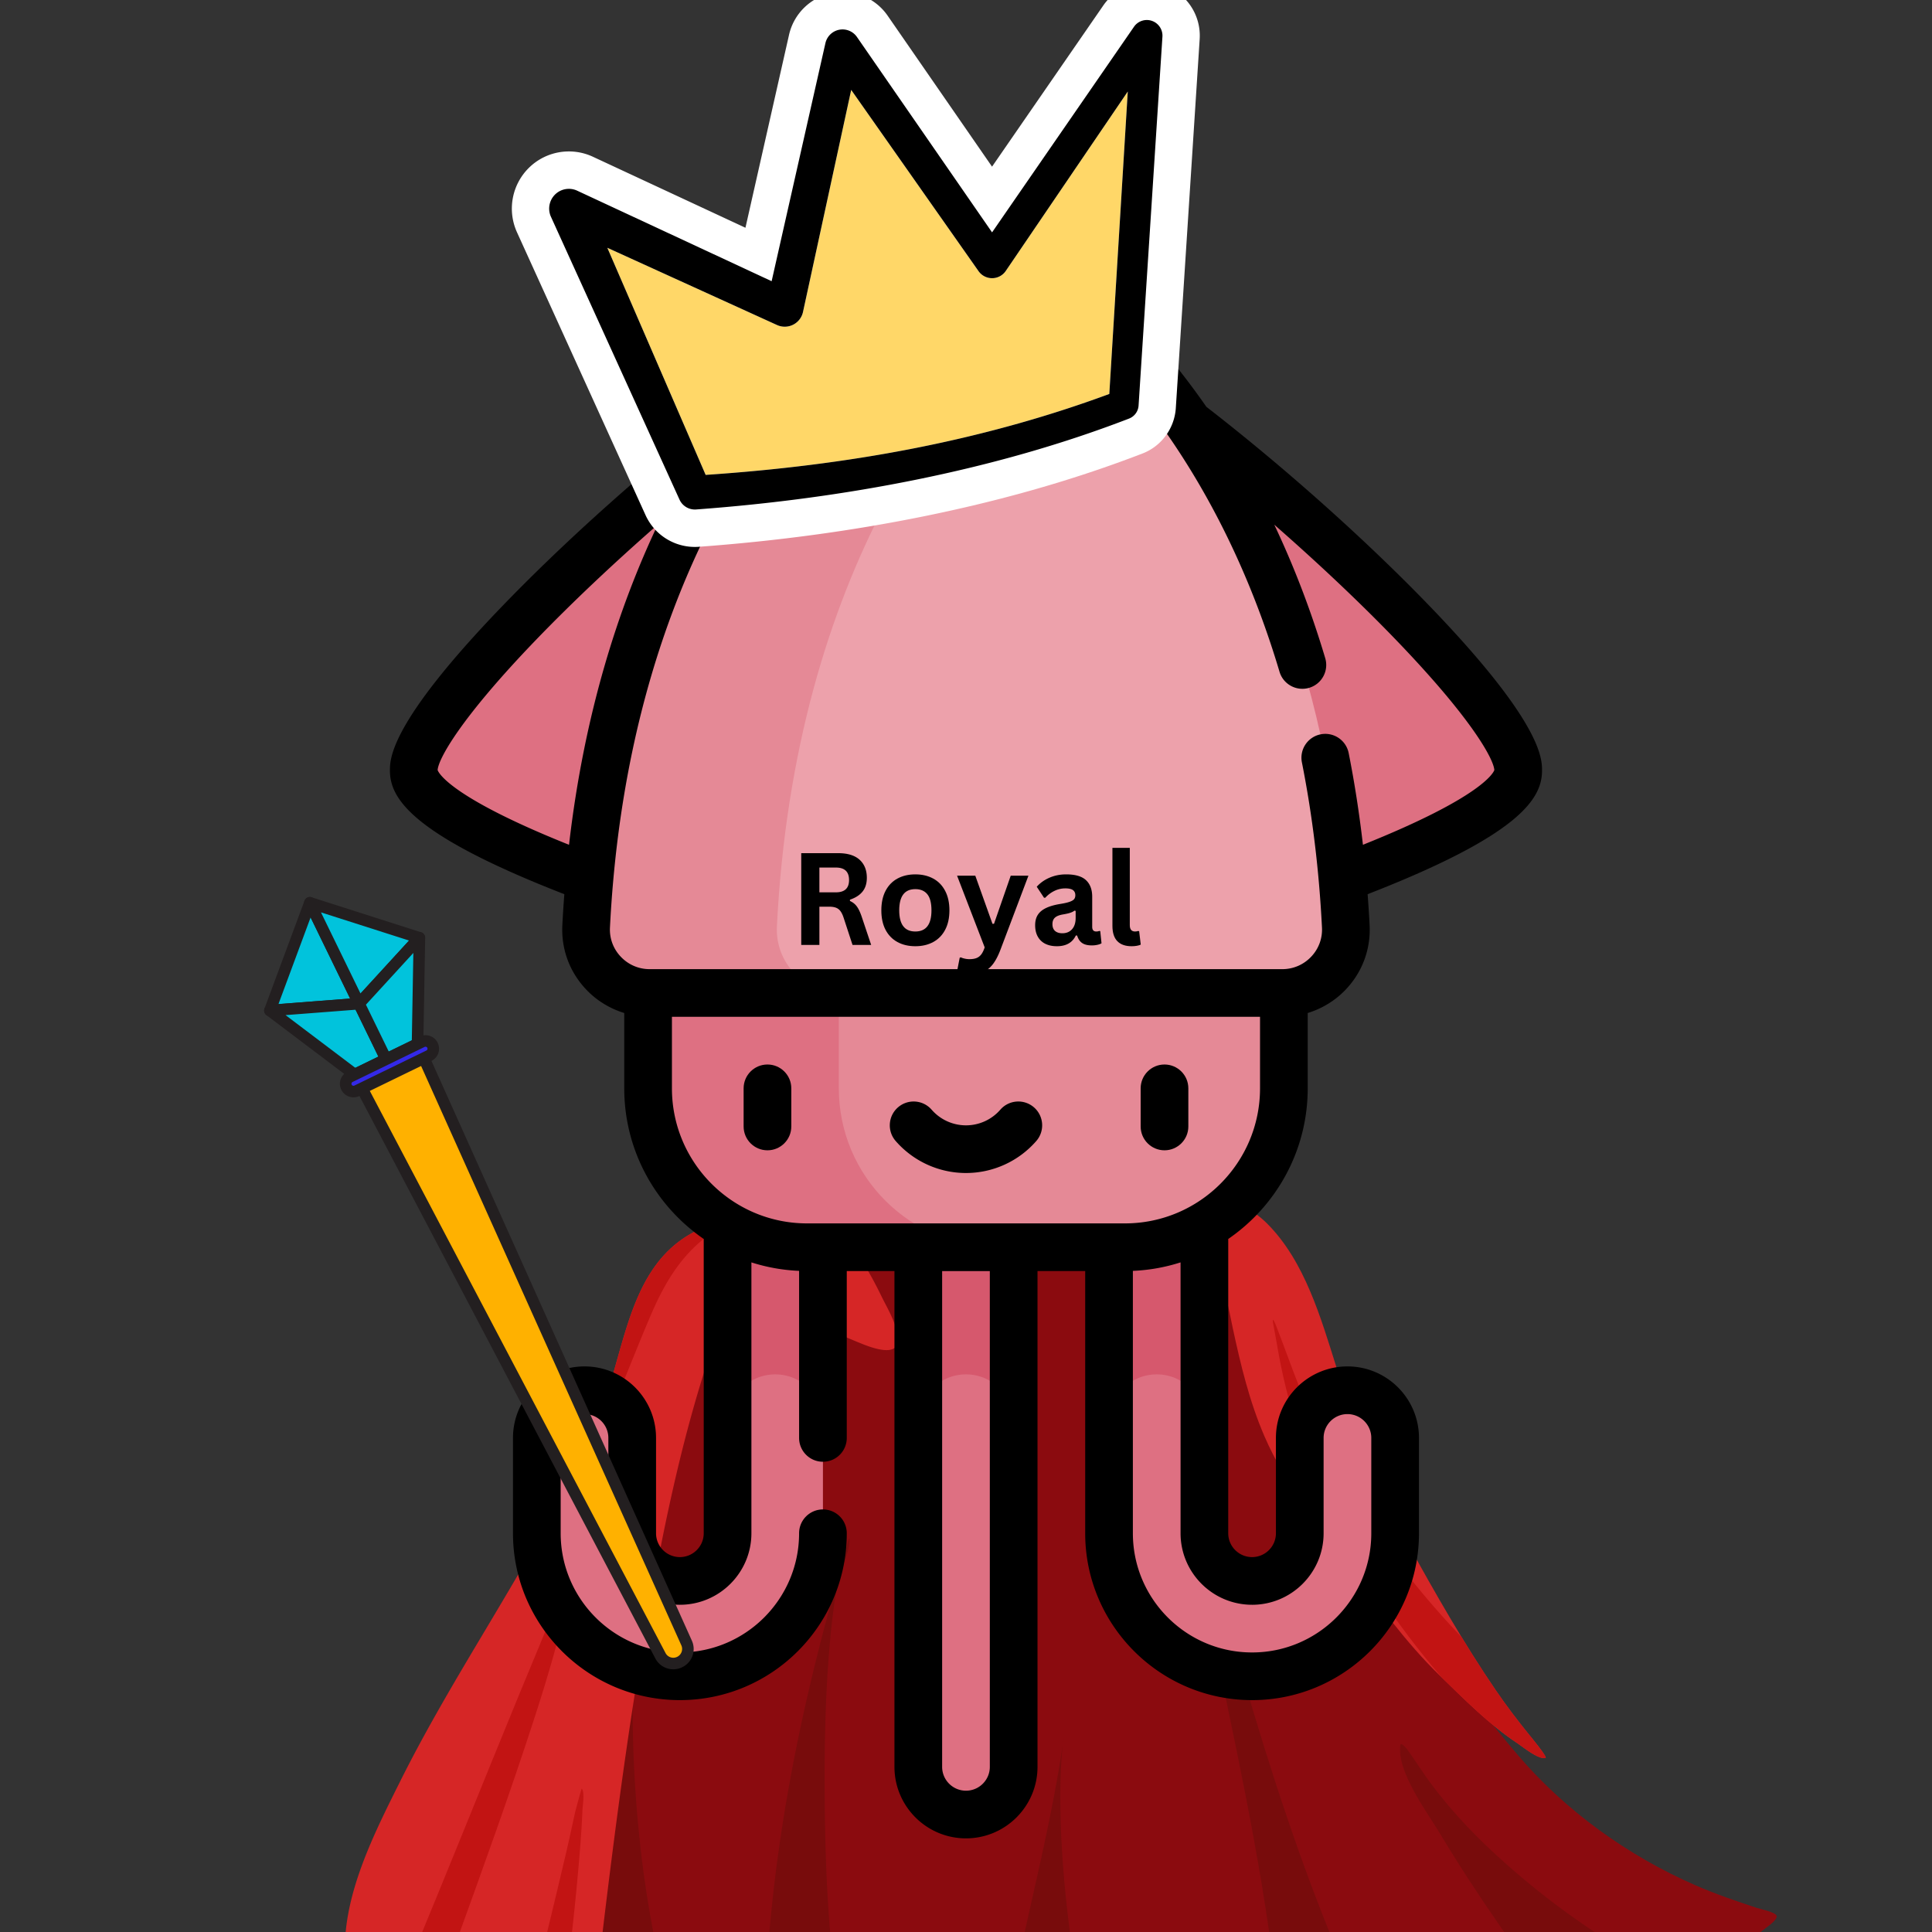 <?xml version="1.0" encoding="UTF-8"?>
<svg data-bbox="110.74 -7.297 641.568 1000.704" height="1080" viewBox="0 0 810 810" width="1080" xmlns="http://www.w3.org/2000/svg" data-type="ugc">
    <rect x="0" y="0" width="810" height="810" fill="#333333" stroke="none"/>
    <g>
        <defs>
            <clipPath id="67e29d78-5166-4fe6-b5c0-fd5f159b6017">
                <path d="M226 596h122v214H226Zm0 0"/>
            </clipPath>
            <clipPath id="5b0b04d2-b687-40e8-ac6c-8abf6e4f985f">
                <path d="M482.188 488.508c1.308-.695-2.551-1.504-3.852-2.207-3.465-1.86-6.945-3.254-9.3.742-8.243 13.988-27.056 17.965-42.016 22.7-21.16 6.698-43.657 5.788-65.348 2.78-6.914-.96-13.688-2.406-20.453-4.136-.965-.25-5.36-2.293-6.305-1.43-.73.656.774 5.207.856 6.102.37 3.937-1.141 7.449-4.27 9.879-9.645 7.492-28.074 5.976-35.059 16.457-3.726 5.593-4.32 14.015-5.68 20.41-2.656 12.5-5.85 24.847-9.433 37.117-16.441 56.3-28.496 113.18-40.223 170.633-4.964 24.328-10.613 48.953-13.378 73.656-.856 7.582-3.543 21.523 4.074 26.762 10.476 7.199 24.676 10.308 36.183 15.539 28.657 13.043 57.235 24.515 89.266 24.242 9.258-.078 19.715.285 28.578-2.902 6.235-2.239 8.32-10.938 12.027-15.887 6.489-8.656 20.176-19.278 31.856-19.278 1.098 0 2.469 7.293 2.8 8.22 2.481 6.886 5.223 16.296 10.907 21.323 4.281 3.79 11.035 2.668 16.16 1.887 11.918-1.824 23.899-5.187 35.059-9.726 21.18-8.621 38.699-22.989 54.726-39.02 5.328-5.34 10.508-10.828 15.703-16.289 1.387-1.453 3.766-4.875 5.973-5.187 2.66-.383 5.234 10.44 5.852 12.109 2.957 8.012 5.886 16.035 9.05 23.976 1.743 4.375 3.426 9.075 8.73 9.61 13.454 1.355 28.794-5.219 41.048-9.711 27.699-10.152 53.558-23.274 78.324-39.285 8.676-5.606 17.125-11.582 24.992-18.29 1.074-.917 6.121-4.093 5.848-5.988-.227-1.62-7.2-3.043-8.324-3.418-8.723-2.886-17.371-5.832-25.797-9.515-28.223-12.332-54.422-31.14-74.438-54.621-22.246-26.098-43.5-55.805-58.367-86.778-20.984-43.722-35.043-91.691-61.21-132.836"/>
            </clipPath>
            <clipPath id="4cbf22f6-290b-4c6a-ae92-94459f8c5cf7">
                <path d="M320 644h78v166h-78Zm0 0"/>
            </clipPath>
            <clipPath id="8cd8191c-57d6-461a-9a64-c13a1af5ed1e">
                <path d="M482.188 488.508c1.308-.695-2.551-1.504-3.852-2.207-3.465-1.86-6.945-3.254-9.3.742-8.243 13.988-27.056 17.965-42.016 22.7-21.16 6.698-43.657 5.788-65.348 2.78-6.914-.96-13.688-2.406-20.453-4.136-.965-.25-5.36-2.293-6.305-1.43-.73.656.774 5.207.856 6.102.37 3.937-1.141 7.449-4.27 9.879-9.645 7.492-28.074 5.976-35.059 16.457-3.726 5.593-4.32 14.015-5.68 20.41-2.656 12.5-5.85 24.847-9.433 37.117-16.441 56.3-28.496 113.18-40.223 170.633-4.964 24.328-10.613 48.953-13.378 73.656-.856 7.582-3.543 21.523 4.074 26.762 10.476 7.199 24.676 10.308 36.183 15.539 28.657 13.043 57.235 24.515 89.266 24.242 9.258-.078 19.715.285 28.578-2.902 6.235-2.239 8.32-10.938 12.027-15.887 6.489-8.656 20.176-19.278 31.856-19.278 1.098 0 2.469 7.293 2.8 8.22 2.481 6.886 5.223 16.296 10.907 21.323 4.281 3.79 11.035 2.668 16.16 1.887 11.918-1.824 23.899-5.187 35.059-9.726 21.18-8.621 38.699-22.989 54.726-39.02 5.328-5.34 10.508-10.828 15.703-16.289 1.387-1.453 3.766-4.875 5.973-5.187 2.66-.383 5.234 10.44 5.852 12.109 2.957 8.012 5.886 16.035 9.05 23.976 1.743 4.375 3.426 9.075 8.73 9.61 13.454 1.355 28.794-5.219 41.048-9.711 27.699-10.152 53.558-23.274 78.324-39.285 8.676-5.606 17.125-11.582 24.992-18.29 1.074-.917 6.121-4.093 5.848-5.988-.227-1.62-7.2-3.043-8.324-3.418-8.723-2.886-17.371-5.832-25.797-9.515-28.223-12.332-54.422-31.14-74.438-54.621-22.246-26.098-43.5-55.805-58.367-86.778-20.984-43.722-35.043-91.691-61.21-132.836"/>
            </clipPath>
            <clipPath id="6e6b2b26-b50e-4e91-9370-d69534a73f59">
                <path d="M414 728h81v82h-81Zm0 0"/>
            </clipPath>
            <clipPath id="1af82959-a406-40ce-bd1e-55f0227fea97">
                <path d="M482.188 488.508c1.308-.695-2.551-1.504-3.852-2.207-3.465-1.86-6.945-3.254-9.3.742-8.243 13.988-27.056 17.965-42.016 22.7-21.16 6.698-43.657 5.788-65.348 2.78-6.914-.96-13.688-2.406-20.453-4.136-.965-.25-5.36-2.293-6.305-1.43-.73.656.774 5.207.856 6.102.37 3.937-1.141 7.449-4.27 9.879-9.645 7.492-28.074 5.976-35.059 16.457-3.726 5.593-4.32 14.015-5.68 20.41-2.656 12.5-5.85 24.847-9.433 37.117-16.441 56.3-28.496 113.18-40.223 170.633-4.964 24.328-10.613 48.953-13.378 73.656-.856 7.582-3.543 21.523 4.074 26.762 10.476 7.199 24.676 10.308 36.183 15.539 28.657 13.043 57.235 24.515 89.266 24.242 9.258-.078 19.715.285 28.578-2.902 6.235-2.239 8.32-10.938 12.027-15.887 6.489-8.656 20.176-19.278 31.856-19.278 1.098 0 2.469 7.293 2.8 8.22 2.481 6.886 5.223 16.296 10.907 21.323 4.281 3.79 11.035 2.668 16.16 1.887 11.918-1.824 23.899-5.187 35.059-9.726 21.18-8.621 38.699-22.989 54.726-39.02 5.328-5.34 10.508-10.828 15.703-16.289 1.387-1.453 3.766-4.875 5.973-5.187 2.66-.383 5.234 10.44 5.852 12.109 2.957 8.012 5.886 16.035 9.05 23.976 1.743 4.375 3.426 9.075 8.73 9.61 13.454 1.355 28.794-5.219 41.048-9.711 27.699-10.152 53.558-23.274 78.324-39.285 8.676-5.606 17.125-11.582 24.992-18.29 1.074-.917 6.121-4.093 5.848-5.988-.227-1.62-7.2-3.043-8.324-3.418-8.723-2.886-17.371-5.832-25.797-9.515-28.223-12.332-54.422-31.14-74.438-54.621-22.246-26.098-43.5-55.805-58.367-86.778-20.984-43.722-35.043-91.691-61.21-132.836"/>
            </clipPath>
            <clipPath id="1732ece5-65bb-4124-aad8-5b4eb658dee6">
                <path d="M491 597h135v213H491Zm0 0"/>
            </clipPath>
            <clipPath id="578ea687-b027-4397-a7d4-1eeccdf4bee1">
                <path d="M482.188 488.508c1.308-.695-2.551-1.504-3.852-2.207-3.465-1.86-6.945-3.254-9.3.742-8.243 13.988-27.056 17.965-42.016 22.7-21.16 6.698-43.657 5.788-65.348 2.78-6.914-.96-13.688-2.406-20.453-4.136-.965-.25-5.36-2.293-6.305-1.43-.73.656.774 5.207.856 6.102.37 3.937-1.141 7.449-4.27 9.879-9.645 7.492-28.074 5.976-35.059 16.457-3.726 5.593-4.32 14.015-5.68 20.41-2.656 12.5-5.85 24.847-9.433 37.117-16.441 56.3-28.496 113.18-40.223 170.633-4.964 24.328-10.613 48.953-13.378 73.656-.856 7.582-3.543 21.523 4.074 26.762 10.476 7.199 24.676 10.308 36.183 15.539 28.657 13.043 57.235 24.515 89.266 24.242 9.258-.078 19.715.285 28.578-2.902 6.235-2.239 8.32-10.938 12.027-15.887 6.489-8.656 20.176-19.278 31.856-19.278 1.098 0 2.469 7.293 2.8 8.22 2.481 6.886 5.223 16.296 10.907 21.323 4.281 3.79 11.035 2.668 16.16 1.887 11.918-1.824 23.899-5.187 35.059-9.726 21.18-8.621 38.699-22.989 54.726-39.02 5.328-5.34 10.508-10.828 15.703-16.289 1.387-1.453 3.766-4.875 5.973-5.187 2.66-.383 5.234 10.44 5.852 12.109 2.957 8.012 5.886 16.035 9.05 23.976 1.743 4.375 3.426 9.075 8.73 9.61 13.454 1.355 28.794-5.219 41.048-9.711 27.699-10.152 53.558-23.274 78.324-39.285 8.676-5.606 17.125-11.582 24.992-18.29 1.074-.917 6.121-4.093 5.848-5.988-.227-1.62-7.2-3.043-8.324-3.418-8.723-2.886-17.371-5.832-25.797-9.515-28.223-12.332-54.422-31.14-74.438-54.621-22.246-26.098-43.5-55.805-58.367-86.778-20.984-43.722-35.043-91.691-61.21-132.836"/>
            </clipPath>
            <clipPath id="bd5a6fd3-9899-46d1-aebb-95eea4575a5b">
                <path d="M586 731h159v79H586Zm0 0"/>
            </clipPath>
            <clipPath id="df799bae-ee97-46f6-897e-681e371fa1be">
                <path d="M482.188 488.508c1.308-.695-2.551-1.504-3.852-2.207-3.465-1.86-6.945-3.254-9.3.742-8.243 13.988-27.056 17.965-42.016 22.7-21.16 6.698-43.657 5.788-65.348 2.78-6.914-.96-13.688-2.406-20.453-4.136-.965-.25-5.36-2.293-6.305-1.43-.73.656.774 5.207.856 6.102.37 3.937-1.141 7.449-4.27 9.879-9.645 7.492-28.074 5.976-35.059 16.457-3.726 5.593-4.32 14.015-5.68 20.41-2.656 12.5-5.85 24.847-9.433 37.117-16.441 56.3-28.496 113.18-40.223 170.633-4.964 24.328-10.613 48.953-13.378 73.656-.856 7.582-3.543 21.523 4.074 26.762 10.476 7.199 24.676 10.308 36.183 15.539 28.657 13.043 57.235 24.515 89.266 24.242 9.258-.078 19.715.285 28.578-2.902 6.235-2.239 8.32-10.938 12.027-15.887 6.489-8.656 20.176-19.278 31.856-19.278 1.098 0 2.469 7.293 2.8 8.22 2.481 6.886 5.223 16.296 10.907 21.323 4.281 3.79 11.035 2.668 16.16 1.887 11.918-1.824 23.899-5.187 35.059-9.726 21.18-8.621 38.699-22.989 54.726-39.02 5.328-5.34 10.508-10.828 15.703-16.289 1.387-1.453 3.766-4.875 5.973-5.187 2.66-.383 5.234 10.44 5.852 12.109 2.957 8.012 5.886 16.035 9.05 23.976 1.743 4.375 3.426 9.075 8.73 9.61 13.454 1.355 28.794-5.219 41.048-9.711 27.699-10.152 53.558-23.274 78.324-39.285 8.676-5.606 17.125-11.582 24.992-18.29 1.074-.917 6.121-4.093 5.848-5.988-.227-1.62-7.2-3.043-8.324-3.418-8.723-2.886-17.371-5.832-25.797-9.515-28.223-12.332-54.422-31.14-74.438-54.621-22.246-26.098-43.5-55.805-58.367-86.778-20.984-43.722-35.043-91.691-61.21-132.836"/>
            </clipPath>
            <clipPath id="0d5328b2-2d5b-423c-9c4b-8529b070e6dc">
                <path d="M472 481h42v60h-42Zm0 0"/>
            </clipPath>
            <clipPath id="30876df9-5b35-40ea-ac8b-aaecd06b7d11">
                <path d="M486.941 511.582c-.105.723-.043-1.5.2-2.191.496-1.414 1.148-2.79 1.726-4.172 1.633-3.883 3.801-8.309 4.344-12.508 1.348-10.375-7.93-13.379-16.582-10.492-3.55 1.183-4.106 14.765-4.77 17.379-3.433 13.511-7.863 26.972-10.437 40.68-.7 3.71-2.8 10.718 0 14.05 3.113 3.711 10.27-1.871 12.883-3.7 6.261-4.39 24.293-27.312 33.023-19.226 6.176 5.727 7.856 17.672 9.512 25.395 3.32 15.445 6.996 30.82 13.289 45.363 8.766 20.27 22.273 36.766 35.492 54.168 12.012 15.809 23.64 32.227 37.961 46.098 10.242 9.922 20.762 20.633 32.711 28.527 2.402 1.59 8.453 6.66 11.652 6.125 1.137-.191-6.34-9.152-6.812-9.73-4.863-6.008-9.555-12.157-13.922-18.54-13.484-19.699-25.473-40.913-37.086-61.761-13.055-23.45-21.668-48.098-29.75-73.606-6.594-20.824-13.277-44.597-29.152-60.484-12.555-12.555-34.172-15.691-49.496-24.45"/>
            </clipPath>
            <clipPath id="91ce6e2a-8194-4b1c-a862-5dff09ae220f">
                <path d="M495 487h35v34h-35Zm0 0"/>
            </clipPath>
            <clipPath id="9ea9028e-ee27-4cd0-abac-182343537b12">
                <path d="M486.941 511.582c-.105.723-.043-1.5.2-2.191.496-1.414 1.148-2.79 1.726-4.172 1.633-3.883 3.801-8.309 4.344-12.508 1.348-10.375-7.93-13.379-16.582-10.492-3.55 1.183-4.106 14.765-4.77 17.379-3.433 13.511-7.863 26.972-10.437 40.68-.7 3.71-2.8 10.718 0 14.05 3.113 3.711 10.27-1.871 12.883-3.7 6.261-4.39 24.293-27.312 33.023-19.226 6.176 5.727 7.856 17.672 9.512 25.395 3.32 15.445 6.996 30.82 13.289 45.363 8.766 20.27 22.273 36.766 35.492 54.168 12.012 15.809 23.64 32.227 37.961 46.098 10.242 9.922 20.762 20.633 32.711 28.527 2.402 1.59 8.453 6.66 11.652 6.125 1.137-.191-6.34-9.152-6.812-9.73-4.863-6.008-9.555-12.157-13.922-18.54-13.484-19.699-25.473-40.913-37.086-61.761-13.055-23.45-21.668-48.098-29.75-73.606-6.594-20.824-13.277-44.597-29.152-60.484-12.555-12.555-34.172-15.691-49.496-24.45"/>
            </clipPath>
            <clipPath id="dd9c00e7-0ccc-4ced-b10a-e55d74b216ac">
                <path d="M533 553h116v185H533Zm0 0"/>
            </clipPath>
            <clipPath id="4300e5e4-ce1e-411d-94f1-d3d2ab6a1a80">
                <path d="M486.941 511.582c-.105.723-.043-1.5.2-2.191.496-1.414 1.148-2.79 1.726-4.172 1.633-3.883 3.801-8.309 4.344-12.508 1.348-10.375-7.93-13.379-16.582-10.492-3.55 1.183-4.106 14.765-4.77 17.379-3.433 13.511-7.863 26.972-10.437 40.68-.7 3.71-2.8 10.718 0 14.05 3.113 3.711 10.27-1.871 12.883-3.7 6.261-4.39 24.293-27.312 33.023-19.226 6.176 5.727 7.856 17.672 9.512 25.395 3.32 15.445 6.996 30.82 13.289 45.363 8.766 20.27 22.273 36.766 35.492 54.168 12.012 15.809 23.64 32.227 37.961 46.098 10.242 9.922 20.762 20.633 32.711 28.527 2.402 1.59 8.453 6.66 11.652 6.125 1.137-.191-6.34-9.152-6.812-9.73-4.863-6.008-9.555-12.157-13.922-18.54-13.484-19.699-25.473-40.913-37.086-61.761-13.055-23.45-21.668-48.098-29.75-73.606-6.594-20.824-13.277-44.597-29.152-60.484-12.555-12.555-34.172-15.691-49.496-24.45"/>
            </clipPath>
            <clipPath id="7d789d03-5363-473e-82e2-725bd5a9106a">
                <path d="M149 655h92v155h-92Zm0 0"/>
            </clipPath>
            <clipPath id="ee8c2660-98e2-49c9-9d38-d3c65a99f0f6">
                <path d="M319.43 518.84c-.36.914-.633-1.871-.774-2.848-.312-2.176-.691-4.34-1.02-6.515-1.132-7.418-.163-16.344 9.657-13.145 18.887 6.156 34.008 30.074 42.184 46.969 2.582 5.344 7.25 12.773 6.91 18.957-.403 7.387-13.082 1.922-16.278.625-13.914-5.653-27.132-12.227-41.496-16.79-1.605-.507-11.953-5.058-13.699-3.308-1.328 1.328-1.754 6.719-2.289 8.473a2103 2103 0 0 1-7.184 23.254c-9.53 30.172-16.148 60.933-21.882 92.023-14.61 79.215-22.551 158.89-32 238.84-2.196 18.578-4.575 37.133-6.868 55.7-.183 1.476-1.117 17.734-3.793 17.5-1.585-.145-3.32-5.528-3.914-6.65-3.609-6.812-7.976-13.655-12.988-19.515-12.379-14.46-32.07-22.234-40.91-39.746-7.453-14.754-3.73-31.879-9.14-47.2-5.579-15.792-18.544-28.366-19.278-45.76-1.066-25.071 12.195-50.974 23.043-72.743 23.117-46.387 53.605-88.973 75.762-135.688 5.086-10.714 9.601-21.625 12.933-33.02 7.957-27.245 13.11-56.151 43.739-65.464 9.156-2.785 18.878-3.293 28.382-3.293"/>
            </clipPath>
            <clipPath id="31740bd3-2ec2-477e-bd89-5b966b9cbd19">
                <path d="M180 749h65v61h-65Zm0 0"/>
            </clipPath>
            <clipPath id="d2b6052f-7ec6-49a8-a066-0c550671c5a7">
                <path d="M319.43 518.84c-.36.914-.633-1.871-.774-2.848-.312-2.176-.691-4.34-1.02-6.515-1.132-7.418-.163-16.344 9.657-13.145 18.887 6.156 34.008 30.074 42.184 46.969 2.582 5.344 7.25 12.773 6.91 18.957-.403 7.387-13.082 1.922-16.278.625-13.914-5.653-27.132-12.227-41.496-16.79-1.605-.507-11.953-5.058-13.699-3.308-1.328 1.328-1.754 6.719-2.289 8.473a2103 2103 0 0 1-7.184 23.254c-9.53 30.172-16.148 60.933-21.882 92.023-14.61 79.215-22.551 158.89-32 238.84-2.196 18.578-4.575 37.133-6.868 55.7-.183 1.476-1.117 17.734-3.793 17.5-1.585-.145-3.32-5.528-3.914-6.65-3.609-6.812-7.976-13.655-12.988-19.515-12.379-14.46-32.07-22.234-40.91-39.746-7.453-14.754-3.73-31.879-9.14-47.2-5.579-15.792-18.544-28.366-19.278-45.76-1.066-25.071 12.195-50.974 23.043-72.743 23.117-46.387 53.605-88.973 75.762-135.688 5.086-10.714 9.601-21.625 12.933-33.02 7.957-27.245 13.11-56.151 43.739-65.464 9.156-2.785 18.878-3.293 28.382-3.293"/>
            </clipPath>
            <clipPath id="97d021d5-9c48-40f3-a4ff-53e1dd1d76a0">
                <path d="M180 495h137v183H180Zm0 0"/>
            </clipPath>
            <clipPath id="634483d3-9e5f-48ac-891e-3755c6bcec05">
                <path d="M319.43 518.84c-.36.914-.633-1.871-.774-2.848-.312-2.176-.691-4.34-1.02-6.515-1.132-7.418-.163-16.344 9.657-13.145 18.887 6.156 34.008 30.074 42.184 46.969 2.582 5.344 7.25 12.773 6.91 18.957-.403 7.387-13.082 1.922-16.278.625-13.914-5.653-27.132-12.227-41.496-16.79-1.605-.507-11.953-5.058-13.699-3.308-1.328 1.328-1.754 6.719-2.289 8.473a2103 2103 0 0 1-7.184 23.254c-9.53 30.172-16.148 60.933-21.882 92.023-14.61 79.215-22.551 158.89-32 238.84-2.196 18.578-4.575 37.133-6.868 55.7-.183 1.476-1.117 17.734-3.793 17.5-1.585-.145-3.32-5.528-3.914-6.65-3.609-6.812-7.976-13.655-12.988-19.515-12.379-14.46-32.07-22.234-40.91-39.746-7.453-14.754-3.73-31.879-9.14-47.2-5.579-15.792-18.544-28.366-19.278-45.76-1.066-25.071 12.195-50.974 23.043-72.743 23.117-46.387 53.605-88.973 75.762-135.688 5.086-10.714 9.601-21.625 12.933-33.02 7.957-27.245 13.11-56.151 43.739-65.464 9.156-2.785 18.878-3.293 28.382-3.293"/>
            </clipPath>
            <clipPath id="c22bd546-8434-4702-9f6b-ed2d7d48f4fc">
                <path d="M300 495h52v42h-52Zm0 0"/>
            </clipPath>
            <clipPath id="9d475bdf-7106-4f7c-89f8-4e715b0b68d6">
                <path d="M319.43 518.84c-.36.914-.633-1.871-.774-2.848-.312-2.176-.691-4.34-1.02-6.515-1.132-7.418-.163-16.344 9.657-13.145 18.887 6.156 34.008 30.074 42.184 46.969 2.582 5.344 7.25 12.773 6.91 18.957-.403 7.387-13.082 1.922-16.278.625-13.914-5.653-27.132-12.227-41.496-16.79-1.605-.507-11.953-5.058-13.699-3.308-1.328 1.328-1.754 6.719-2.289 8.473a2103 2103 0 0 1-7.184 23.254c-9.53 30.172-16.148 60.933-21.882 92.023-14.61 79.215-22.551 158.89-32 238.84-2.196 18.578-4.575 37.133-6.868 55.7-.183 1.476-1.117 17.734-3.793 17.5-1.585-.145-3.32-5.528-3.914-6.65-3.609-6.812-7.976-13.655-12.988-19.515-12.379-14.46-32.07-22.234-40.91-39.746-7.453-14.754-3.73-31.879-9.14-47.2-5.579-15.792-18.544-28.366-19.278-45.76-1.066-25.071 12.195-50.974 23.043-72.743 23.117-46.387 53.605-88.973 75.762-135.688 5.086-10.714 9.601-21.625 12.933-33.02 7.957-27.245 13.11-56.151 43.739-65.464 9.156-2.785 18.878-3.293 28.382-3.293"/>
            </clipPath>
            <clipPath id="37198eb4-2d40-47b3-85aa-ac33188be1e0">
                <path d="M323 523h28v50h-28Zm0 0"/>
            </clipPath>
            <clipPath id="2e7998de-48b4-4b1f-a779-9cc404ecfe4d">
                <path d="M319.43 518.84c-.36.914-.633-1.871-.774-2.848-.312-2.176-.691-4.34-1.02-6.515-1.132-7.418-.163-16.344 9.657-13.145 18.887 6.156 34.008 30.074 42.184 46.969 2.582 5.344 7.25 12.773 6.91 18.957-.403 7.387-13.082 1.922-16.278.625-13.914-5.653-27.132-12.227-41.496-16.79-1.605-.507-11.953-5.058-13.699-3.308-1.328 1.328-1.754 6.719-2.289 8.473a2103 2103 0 0 1-7.184 23.254c-9.53 30.172-16.148 60.933-21.882 92.023-14.61 79.215-22.551 158.89-32 238.84-2.196 18.578-4.575 37.133-6.868 55.7-.183 1.476-1.117 17.734-3.793 17.5-1.585-.145-3.32-5.528-3.914-6.65-3.609-6.812-7.976-13.655-12.988-19.515-12.379-14.46-32.07-22.234-40.91-39.746-7.453-14.754-3.73-31.879-9.14-47.2-5.579-15.792-18.544-28.366-19.278-45.76-1.066-25.071 12.195-50.974 23.043-72.743 23.117-46.387 53.605-88.973 75.762-135.688 5.086-10.714 9.601-21.625 12.933-33.02 7.957-27.245 13.11-56.151 43.739-65.464 9.156-2.785 18.878-3.293 28.382-3.293"/>
            </clipPath>
            <clipPath id="47a2931f-35d0-4577-826f-b3c429f8d857">
                <path d="M163.492 88.39h483v682.5h-483Zm0 0"/>
            </clipPath>
            <clipPath id="8b33345e-487f-4091-930d-433e0b6653a4">
                <path d="M214 0h289.602v229.875H214Zm0 0"/>
            </clipPath>
            <clipPath id="5f4d4449-41dd-44aa-9145-f55fdd7f71c1">
                <path d="M110.434 376H153v51h-42.566Zm0 0"/>
            </clipPath>
            <clipPath id="591f0a5b-eaf4-4768-abc8-c8a949981385">
                <path d="M110.434 418H177v55h-66.566Zm0 0"/>
            </clipPath>
            <clipPath id="7e462446-cc30-415c-b205-d708310ad6fe">
                <path d="M146 435h145v264.95H146Zm0 0"/>
            </clipPath>
        </defs>
        <path d="M482.188 488.508c1.308-.695-2.551-1.504-3.852-2.207-3.465-1.86-6.945-3.254-9.3.742-8.243 13.988-27.056 17.965-42.016 22.7-21.16 6.698-43.657 5.788-65.348 2.78-6.914-.96-13.688-2.406-20.453-4.136-.965-.25-5.36-2.293-6.305-1.43-.73.656.774 5.207.856 6.102.37 3.937-1.141 7.449-4.27 9.879-9.645 7.492-28.074 5.976-35.059 16.457-3.726 5.593-4.32 14.015-5.68 20.41-2.656 12.5-5.85 24.847-9.433 37.117-16.441 56.3-28.496 113.18-40.223 170.633-4.964 24.328-10.613 48.953-13.378 73.656-.856 7.582-3.543 21.523 4.074 26.762 10.476 7.199 24.676 10.308 36.183 15.539 28.657 13.043 57.235 24.515 89.266 24.242 9.258-.078 19.715.285 28.578-2.902 6.235-2.239 8.32-10.938 12.027-15.887 6.489-8.656 20.176-19.278 31.856-19.278 1.098 0 2.469 7.293 2.8 8.22 2.481 6.886 5.223 16.296 10.907 21.323 4.281 3.79 11.035 2.668 16.16 1.887 11.918-1.824 23.899-5.187 35.059-9.726 21.18-8.621 38.699-22.989 54.726-39.02 5.328-5.34 10.508-10.828 15.703-16.289 1.387-1.453 3.766-4.875 5.973-5.187 2.66-.383 5.234 10.44 5.852 12.109 2.957 8.012 5.886 16.035 9.05 23.976 1.743 4.375 3.426 9.075 8.73 9.61 13.45 1.355 28.794-5.219 41.048-9.711 27.699-10.152 53.558-23.274 78.324-39.285 8.676-5.606 17.125-11.582 24.992-18.29 1.074-.917 6.121-4.093 5.848-5.988-.227-1.62-7.2-3.043-8.324-3.418-8.723-2.886-17.371-5.832-25.797-9.515-28.223-12.332-54.422-31.14-74.438-54.621-22.246-26.098-43.5-55.805-58.367-86.778-20.984-43.722-35.043-91.691-61.21-132.836" fill="#8b0b0f"/>
        <g clip-path="url(#67e29d78-5166-4fe6-b5c0-fd5f159b6017)">
            <g clip-path="url(#5b0b04d2-b687-40e8-ac6c-8abf6e4f985f)">
                <path d="M282.184 596.883c.753-1.828-1.98 3.449-2.668 5.304-1.317 3.547-2.282 7.22-3.145 10.899-2.562 10.976-4.488 22.117-6.133 33.27-5.297 35.921-6.218 72.187-3.562 108.394 3.808 51.902 15.37 103.266 38.316 150.168 9.594 19.613 21.04 38.23 33.469 56.156 2.43 3.496 12.324 14.008 8.41 18.98-3.75 4.77-14.754 2.665-19.598 1.954-18.925-2.793-36.796-11.063-52.328-22.043-56.28-39.797-79.242-108.504-77.722-175.34" fill="#780c0c"/>
            </g>
        </g>
        <g clip-path="url(#4cbf22f6-290b-4c6a-ae92-94459f8c5cf7)">
            <g clip-path="url(#8cd8191c-57d6-461a-9a64-c13a1af5ed1e)">
                <path d="M331.387 945.355c.14.239-1.61-1.097-2.043-2.476-.856-2.68-1.465-5.453-2.059-8.2a289 289 0 0 1-3.832-21.652c-3.074-22.226-3.555-44.922-2.941-67.328 1.242-45.433 7.87-90.496 18.043-134.754a938 938 0 0 1 12.207-47.3c1.383-4.836 5.77-13.227 5.375-18.383-.11-1.438-1.059 2.68-1.48 4.058-.743 2.422-1.528 5.438-2.083 7.856-2.09 9.082-3.355 18.332-4.265 27.601-2.625 26.743-2.852 53.813-2.407 80.66 1.286 77.493 14.59 159.043 52.028 227.97" fill="#780c0c"/>
            </g>
        </g>
        <g clip-path="url(#6e6b2b26-b50e-4e91-9370-d69534a73f59)">
            <g clip-path="url(#1af82959-a406-40ce-bd1e-55f0227fea97)">
                <path d="M415.219 908.59c-2.106-2.735-.84-8.375-.535-11.656 1.027-11.004 2.707-21.946 4.363-32.868 6.906-45.468 20.437-89.91 26.922-135.308.066-.48-.18.953-.242 1.43a147 147 0 0 0-.618 6.343c-.449 6.149-.617 12.324-.574 18.492.13 16.61 1.375 33.188 3.36 49.668C454.5 859.56 469.87 912.72 494.52 962.187" fill="#780c0c"/>
            </g>
        </g>
        <g clip-path="url(#1732ece5-65bb-4124-aad8-5b4eb658dee6)">
            <g clip-path="url(#578ea687-b027-4397-a7d4-1eeccdf4bee1)">
                <path d="M538.95 910.637c1.019.578-.114-2.348-.095-3.524.051-2.82.235-5.636.356-8.457.316-7.398.441-14.8.172-22.203-.801-22.281-4.106-44.527-7.301-66.562-7.45-51.387-19.273-101.696-29.61-152.516-2.874-14.148-5.534-28.348-7.886-42.59-.684-4.18-3.574-12.55-2.262-16.828.344-1.121.957 2.148 1.336 3.266.836 2.484 1.55 4.703 2.305 7.25 2.7 9.011 5.008 18.144 7.344 27.261 7.097 27.746 14.214 55.493 22.484 82.922 23.164 76.82 51.957 152.102 99.984 216.98" fill="#780c0c"/>
            </g>
        </g>
        <g clip-path="url(#bd5a6fd3-9899-46d1-aebb-95eea4575a5b)">
            <g clip-path="url(#df799bae-ee97-46f6-897e-681e371fa1be)">
                <path d="M700.215 886.492c.601.688-1.762-.527-2.574-.941-1.426-.719-2.172-1.192-3.602-2.133-3.594-2.371-7.008-5.094-10.2-7.973-10.288-9.289-19.316-19.867-27.753-30.836-18.719-24.359-36.754-49.84-52.559-76.195-5.14-8.578-18.113-25.86-16.406-36.887.168-1.07 2.09.891 2.73 1.762 3.473 4.738 6.544 9.77 10.06 14.492 9.269 12.446 20.073 23.563 31.687 33.836 35.183 31.113 75.308 54.149 120.71 66.461" fill="#780c0c"/>
            </g>
        </g>
        <path d="M486.941 511.582c-.105.723-.043-1.5.2-2.191.496-1.414 1.148-2.79 1.726-4.172 1.633-3.883 3.801-8.309 4.344-12.508 1.348-10.375-7.93-13.379-16.582-10.492-3.55 1.183-4.106 14.765-4.77 17.379-3.437 13.511-7.863 26.972-10.437 40.68-.7 3.71-2.8 10.718 0 14.05 3.113 3.711 10.27-1.871 12.883-3.7 6.261-4.39 24.293-27.312 33.023-19.226 6.176 5.727 7.856 17.672 9.512 25.395 3.32 15.445 6.996 30.82 13.289 45.363 8.766 20.27 22.273 36.766 35.492 54.168 12.012 15.809 23.64 32.227 37.961 46.098 10.242 9.922 20.762 20.633 32.711 28.527 2.402 1.59 8.453 6.66 11.652 6.125 1.137-.191-6.34-9.152-6.812-9.73-4.863-6.008-9.555-12.157-13.922-18.54-13.484-19.699-25.473-40.913-37.086-61.761-13.055-23.45-21.668-48.098-29.75-73.606-6.594-20.824-13.277-44.597-29.152-60.484-12.555-12.555-34.172-15.691-49.496-24.45" fill="#d62626"/>
        <g clip-path="url(#0d5328b2-2d5b-423c-9c4b-8529b070e6dc)">
            <g clip-path="url(#30876df9-5b35-40ea-ac8b-aaecd06b7d11)">
                <path d="M495.523 489.629c-.707 3.894-3.753 8.68-5.43 12.367-3.765 8.281-7.718 16.473-11.468 24.754-1.336 2.941-2.605 5.914-3.941 8.86-.489 1.074-.977 2.156-1.5 3.218-.211.422-.977 1.567-.59 1.293 1.078-.773 1.945-2.965 2.61-4.047.448-.734 1.093-1.804 1.53-2.527 1.036-1.727 2.055-3.457 3.09-5.176a389 389 0 0 1 5.742-9.273c3.465-5.414 7.051-10.743 10.707-16.024 5.637-8.14 11.387-16.191 17.707-23.816" fill="#c21413"/>
            </g>
        </g>
        <g clip-path="url(#91ce6e2a-8194-4b1c-a862-5dff09ae220f)">
            <g clip-path="url(#9ea9028e-ee27-4cd0-abac-182343537b12)">
                <path d="M508.59 493.563c.094-.43-.555.68-.797 1.042a33 33 0 0 0-1.11 1.82c-1.12 1.985-2.136 4.036-3.109 6.095-2.058 4.37-3.914 8.843-5.785 13.289-.473 1.129-2.266 3.683-2.266 4.906 0 .226.317-.328.47-.504.288-.332.581-.672.878-1.008.774-.875 1.559-1.738 2.352-2.598 2.492-2.699 5.054-5.347 7.629-7.976 7.109-7.274 14.406-14.559 22.359-20.922" fill="#c21413"/>
            </g>
        </g>
        <g clip-path="url(#dd9c00e7-0ccc-4ced-b10a-e55d74b216ac)">
            <g clip-path="url(#4300e5e4-ce1e-411d-94f1-d3d2ab6a1a80)">
                <path d="M650.895 745.55c-.145.638-1.102-.679-1.637-1.046a241 241 0 0 1-3.903-2.73c-4-2.86-7.859-5.895-11.59-9.086-9.812-8.387-18.984-17.641-27.484-27.348-26.71-30.485-48.484-65.82-61.543-104.235-4.031-11.851-6.996-23.847-9.14-36.168-.528-3.046-1.11-6.082-1.641-9.125-.02-.117-.535-2.34-.234-2.468.39-.157 2.183 4.808 2.27 5.043 2.374 6.129 4.589 12.316 6.944 18.453 6.477 16.855 14.012 33.2 23.262 48.719 15.918 26.707 35.828 50.906 58.176 72.468 17.25 16.649 36.352 31.856 58.645 41.106" fill="#c21413"/>
            </g>
        </g>
        <path d="M319.43 518.84c-.36.914-.633-1.871-.774-2.848-.312-2.176-.691-4.34-1.02-6.515-1.132-7.418-.163-16.344 9.657-13.145 18.887 6.156 34.008 30.074 42.184 46.969 2.582 5.344 7.25 12.773 6.91 18.957-.403 7.387-13.082 1.922-16.278.625-13.914-5.653-27.132-12.227-41.496-16.79-1.605-.507-11.953-5.058-13.699-3.308-1.328 1.328-1.754 6.719-2.289 8.473a2103 2103 0 0 1-7.184 23.254c-9.53 30.172-16.148 60.933-21.882 92.023-14.61 79.215-22.551 158.89-32 238.84-2.196 18.578-4.575 37.133-6.868 55.7-.183 1.476-1.117 17.734-3.793 17.5-1.585-.145-3.32-5.528-3.914-6.65-3.609-6.812-7.976-13.655-12.988-19.515-12.379-14.46-32.07-22.234-40.91-39.746-7.453-14.754-3.73-31.879-9.14-47.2-5.579-15.792-18.544-28.366-19.278-45.76-1.066-25.071 12.195-50.974 23.043-72.743 23.117-46.387 53.605-88.973 75.762-135.688 5.086-10.714 9.601-21.625 12.933-33.02 7.957-27.245 13.11-56.151 43.739-65.464 9.156-2.785 18.878-3.293 28.382-3.293" fill="#d62626"/>
        <g clip-path="url(#7d789d03-5363-473e-82e2-725bd5a9106a)">
            <g clip-path="url(#ee8c2660-98e2-49c9-9d38-d3c65a99f0f6)">
                <path d="M149.867 868.629c2.43-1.828 4.574-8.324 5.906-10.887 5.918-11.422 11.032-23.297 16-35.16 15.602-37.281 30.547-74.863 45.926-112.238 5.676-13.797 11.535-27.528 16.969-41.418 1.266-3.215 2.43-6.473 3.8-9.645.122-.289 1.262-3.46 1.95-3.367.594.086-.059 3.305-.074 3.441-.5 3.215-1.188 6.399-1.895 9.57-3.719 16.684-8.48 33.063-13.726 49.325-10.832 33.582-22.871 66.766-34.891 99.938-11.621 32.066-23.3 64.265-37.602 95.261" fill="#c21413"/>
            </g>
        </g>
        <g clip-path="url(#31740bd3-2ec2-477e-bd89-5b966b9cbd19)">
            <g clip-path="url(#d2b6052f-7ec6-49a8-a066-0c550671c5a7)">
                <path d="M180.465 953.797c-1.36-.832 1.82-2.613 2.668-3.969a89 89 0 0 0 3.96-7.125c4.282-8.637 7.712-17.68 11.005-26.73 10.011-27.512 18.605-55.54 25.816-83.918 4.598-18.086 8.95-36.25 13.234-54.414 1.387-5.895 2.649-11.813 3.942-17.73.105-.481 2.683-10.141 2.8-10.032 1.368 1.328.36 7.496.301 9.012-.3 7.832-.93 15.656-1.609 23.464-2.812 32.098-6.973 64.278-12.644 95.997-4.852 27.117-11.551 53.836-18.653 80.441" fill="#c21413"/>
            </g>
        </g>
        <g clip-path="url(#97d021d5-9c48-40f3-a4ff-53e1dd1d76a0)">
            <g clip-path="url(#634483d3-9e5f-48ac-891e-3755c6bcec05)">
                <path d="M316.465 507.96c.734-.046-1.371.544-2.067.778a52 52 0 0 0-4.511 1.758c-4.262 1.863-8.301 4.215-12.11 6.879-11.773 8.242-18.87 20.066-24.507 33.031-8.094 18.617-14.81 37.961-24.387 55.899-9.602 17.968-22.028 34.156-36.406 48.57-7.028 7.047-14.93 13.762-23.649 18.652-2.215 1.243-4.531 2.293-6.887 3.235-.101.039-1.671.761-1.777.66-.312-.317.277-2.313.336-2.613a165 165 0 0 1 2.332-10.614c3.836-15.023 9.102-29.754 14.941-44.101 16.036-39.399 38.563-78.086 69.375-107.782 11.372-10.968 25.235-23.23 40.79-27.773" fill="#c21413"/>
            </g>
        </g>
        <g clip-path="url(#c22bd546-8434-4702-9f6b-ed2d7d48f4fc)">
            <g clip-path="url(#9d475bdf-7106-4f7c-89f8-4e715b0b68d6)">
                <path d="M313.512 503.758c-.43-.29.98.312 1.468.48 1.067.36 2.106.785 3.133 1.246 3.11 1.399 6.078 3.145 8.91 5.051 6.477 4.36 12.09 9.793 16.93 15.906a99 99 0 0 1 6.402 9.11c.235.367.586 1.515.727 1.097.254-.77-1.316-3.37-1.602-4.035-1.726-4.066-3.59-8.082-5.68-11.972-8.94-16.684-24.038-31.832-43.714-33.79" fill="#c21413"/>
            </g>
        </g>
        <g clip-path="url(#37198eb4-2d40-47b3-85aa-ac33188be1e0)">
            <g clip-path="url(#2e7998de-48b4-4b1f-a779-9cc404ecfe4d)">
                <path d="M339.336 561.582c-.04.012-.035-1.527-.04-1.598-.105-1.164-.413-2.324-.714-3.453-.918-3.457-2.07-6.843-3.383-10.172-2.312-5.843-5.023-11.605-8.195-17.043a37 37 0 0 0-2.781-4.156c-.215-.273-1.086-1.055-1.086-1.437 0-.028.687.472.707.488.383.32.765.648 1.152.965 1.367 1.164 2.723 2.351 4.008 3.605 3.422 3.348 6.418 7.145 9.078 11.117 2.652 3.946 4.98 8.118 6.828 12.497 2.692 6.375 4.512 13.117 5.172 20.003" fill="#c21413"/>
            </g>
        </g>
        <path d="M404.992 760.75c-11.039 0-19.992-8.95-19.992-19.988V416.316h39.984v324.446c0 11.039-8.949 19.988-19.992 19.988m0 0" fill="#de7082"/>
        <path d="M385 416.316v179.875c0-11.035 8.953-19.984 19.992-19.984 11.043 0 19.992 8.95 19.992 19.984V416.316Zm0 0" fill="#d6586d"/>
        <path d="M544.934 602.855v39.973c0 11.04-8.95 19.988-19.993 19.988-11.039 0-19.988-8.949-19.988-19.988V416.316H464.97v226.512c0 33.113 26.851 59.961 59.972 59.961 33.125 0 59.977-26.848 59.977-59.96v-39.974c0-11.039-8.95-19.984-19.992-19.984-11.04 0-19.992 8.945-19.992 19.984m0 0" fill="#de7082"/>
        <path d="M464.969 416.316v179.875c0-11.035 8.949-19.984 19.992-19.984 11.039 0 19.992 8.95 19.992 19.984V416.316Zm0 0" fill="#d6586d"/>
        <path d="M265.05 602.855v39.973c0 11.04 8.95 19.988 19.993 19.988 11.039 0 19.992-8.949 19.992-19.988V416.316h39.985v226.512c0 33.113-26.852 59.961-59.977 59.961s-59.977-26.848-59.977-59.96v-39.974c0-11.039 8.954-19.984 19.993-19.984 11.043 0 19.992 8.945 19.992 19.984m0 0" fill="#de7082"/>
        <path d="M305.035 416.316v179.875c0-11.035 8.95-19.984 19.992-19.984 11.04 0 19.993 8.95 19.993 19.984V416.316Zm0 0" fill="#d6586d"/>
        <path d="M538.27 402.992H271.715v53.297c0 36.793 29.836 66.621 66.64 66.621h133.278c36.8 0 66.637-29.828 66.637-66.62Zm0 0" fill="#e58996"/>
        <path d="M351.68 456.29v-53.298h-79.965v53.297c0 36.793 29.836 66.621 66.64 66.621h79.965c-36.804 0-66.64-29.828-66.64-66.62m0 0" fill="#de7082"/>
        <path d="M404.992 125.18c-48.777 0-231.515 162.554-231.515 197.867 0 35.308 231.515 93.27 231.515 93.27s231.516-57.962 231.516-93.27c0-35.313-182.735-197.867-231.516-197.867m0 0" fill="#de7082"/>
        <path d="M404.992 98.531c-25.105 0-148.86 83.535-159.238 289.852-.766 15.199 11.406 27.933 26.629 27.933h265.219c15.222 0 27.394-12.734 26.632-27.933C553.852 182.066 430.102 98.53 404.992 98.53m0 0" fill="#eda1ab"/>
        <path d="M352.352 416.316c-15.223 0-27.395-12.734-26.633-27.933 7.457-148.176 73.386-233.016 119.258-269.067-18-14.148-32.907-20.785-39.985-20.785-25.105 0-148.86 83.535-159.238 289.852-.766 15.199 11.406 27.933 26.629 27.933h172.594Zm0 0" fill="#e58996"/>
        <path d="M321.762 482.27c-5.52 0-9.996-4.473-9.996-9.993V456.29c0-5.52 4.476-9.992 9.996-9.992s9.996 4.473 9.996 9.992v15.988c0 5.52-4.477 9.993-9.996 9.993m0 0" fill="#000000"/>
        <path d="M488.223 482.27c-5.52 0-9.996-4.473-9.996-9.993V456.29c0-5.52 4.476-9.992 9.996-9.992s9.996 4.473 9.996 9.992v15.988c0 5.52-4.477 9.993-9.996 9.993m0 0" fill="#000000"/>
        <path d="M404.992 491.79a39.1 39.1 0 0 1-29.48-13.423c-3.625-4.16-3.192-10.472.968-14.097 4.165-3.625 10.477-3.192 14.106.968a19.1 19.1 0 0 0 14.406 6.567 19.1 19.1 0 0 0 14.406-6.567c3.63-4.16 9.942-4.593 14.106-.968 4.16 3.625 4.594 9.937.969 14.097a39.1 39.1 0 0 1-29.48 13.422m0 0" fill="#000000"/>
        <g clip-path="url(#47a2931f-35d0-4577-826f-b3c429f8d857)">
            <path d="M646.504 323.047c0-4.957 0-20.043-46.957-68.774-26.758-27.765-60.899-58.238-93.777-83.718-38.98-56.133-83.293-82.016-100.778-82.016-16.156 0-55.722 22.188-93.11 71.516a315 315 0 0 0-7.534 10.398c-32.938 25.512-67.153 56.05-93.946 83.86-46.922 48.695-46.922 63.777-46.922 68.734 0 11.621 8.875 26.844 73.118 51.848-.32 4.273-.61 8.59-.828 12.988-.508 10.09 3.054 19.687 10.03 27.02 4.387 4.613 9.907 7.968 15.919 9.8v31.586c0 26.184 13.215 49.332 33.32 63.156v123.383c0 5.512-4.484 9.992-9.996 9.992s-9.996-4.48-9.996-9.992v-39.973c0-16.53-13.453-29.98-29.988-29.98-16.536 0-29.989 13.45-29.989 29.98v39.973c0 38.574 31.39 69.953 69.973 69.953s69.969-31.379 69.969-69.953a9.99 9.99 0 0 0-9.992-9.992c-5.524 0-9.997 4.473-9.997 9.992 0 27.55-22.421 49.965-49.98 49.965s-49.98-22.414-49.98-49.965v-39.973c0-5.511 4.484-9.992 9.996-9.992 5.511 0 9.996 4.48 9.996 9.992v39.973c0 16.531 13.453 29.98 29.988 29.98s29.988-13.449 29.988-29.98V529.262a76.2 76.2 0 0 0 19.992 3.554v70.04c0 5.519 4.473 9.992 9.997 9.992a9.99 9.99 0 0 0 9.992-9.993v-69.953h19.992v207.86c0 16.531 13.453 29.98 29.988 29.98s29.988-13.449 29.988-29.98v-207.86h19.993v109.926c0 38.574 31.386 69.953 69.968 69.953 38.586 0 69.973-31.379 69.973-69.953v-39.973c0-16.53-13.453-29.98-29.988-29.98s-29.989 13.45-29.989 29.98v39.973c0 5.512-4.48 9.992-9.996 9.992-5.511 0-9.996-4.48-9.996-9.992V519.445c20.106-13.824 33.32-36.972 33.32-63.156v-31.586c6.012-1.832 11.536-5.187 15.919-9.8 6.976-7.333 10.539-16.93 10.03-27.02-.218-4.352-.507-8.68-.831-12.988 64.246-25.004 73.12-40.227 73.12-51.848m-463.024-.184c.247-4.441 9.098-21.242 41.32-54.683 14.872-15.434 32.579-32.145 50.997-48.25-16.512 34.824-30.867 79.21-37.23 134.25-49.731-19.91-54.672-30.137-55.087-31.317m231.508 417.899c0 5.511-4.484 9.992-9.996 9.992s-9.996-4.48-9.996-9.992v-207.86h19.992Zm109.953-67.953c16.54 0 29.989-13.45 29.989-29.98v-39.974c0-5.511 4.484-9.992 9.996-9.992 5.511 0 9.996 4.48 9.996 9.992v39.973c0 27.55-22.418 49.965-49.98 49.965-27.56 0-49.977-22.414-49.977-49.965V532.816a76 76 0 0 0 19.992-3.554v113.566c0 16.531 13.45 29.98 29.984 29.98m-53.308-159.895H338.355c-31.234 0-56.644-25.402-56.644-56.625v-29.98h246.562v29.98c0 31.223-25.406 56.625-56.64 56.625m99.785-158.734c-1.512-13.11-3.496-25.97-5.977-38.45-1.074-5.414-6.34-8.93-11.75-7.859-5.418 1.078-8.933 6.336-7.859 11.75 4.383 22.07 7.219 45.375 8.418 69.262.23 4.57-1.387 8.922-4.55 12.246-3.184 3.348-7.481 5.191-12.098 5.191h-265.22c-4.616 0-8.913-1.843-12.093-5.191-3.168-3.324-4.781-7.676-4.555-12.246 5.418-107.695 42.188-177.32 72.082-216.758 33.864-44.68 68.93-63.598 77.176-63.598 5.012 0 27.746 9.356 56.649 39.48 23.14 24.122 54.902 66.888 74.808 133.638 1.578 5.289 7.145 8.296 12.438 6.722 5.289-1.578 8.3-7.144 6.722-12.433-6.09-20.414-13.343-39.043-21.351-55.946 18.375 16.07 36.047 32.746 50.89 48.153 32.254 33.464 41.114 50.277 41.36 54.718-.418 1.184-5.356 11.41-55.09 31.32m0 0" fill="#000000"/>
        </g>
        <g clip-path="url(#8b33345e-487f-4091-930d-433e0b6653a4)">
            <path fill-rule="evenodd" d="m415.918 69.871-43.79-63.32-.034-.047a22.98 22.98 0 0 0-23.328-9.414c-8.95 1.781-16.008 8.695-17.985 17.625l-18.25 80.773L248.54 65.7c-.02-.008-.039-.02-.059-.027a23.87 23.87 0 0 0-26.78 4.734 24.01 24.01 0 0 0-5.036 26.793q.024.064.055.13l53.879 118.534c3.89 8.68 12.77 14.032 22.257 13.39l.098-.007c32.871-2.418 64.219-6.68 94.008-12.71 32.547-6.59 63.254-15.306 91.992-26.391 7.985-3.055 13.477-10.543 14.02-19.137-.004.031 9.996-154.621 9.996-154.621v-.028c.629-9.992-5.473-19.171-14.906-22.437-9.426-3.262-19.86.176-25.516 8.398Zm0 0" fill="#ffffff"/>
        </g>
        <path fill-rule="evenodd" d="m254.625 103.887 71.117 32.367a7.82 7.82 0 0 0 6.75-.106 7.84 7.84 0 0 0 4.164-5.332l20.211-93.125 53.371 75.961a6.93 6.93 0 0 0 5.727 2.977 6.93 6.93 0 0 0 5.7-3.024l51.163-75.238-7.742 126.801c-26.262 9.719-54.195 17.453-83.746 23.164-27.164 5.25-55.688 8.77-85.492 10.77zm0 0" fill="#ffd768"/>
        <path fill-rule="evenodd" d="M241.953 79.93a8.25 8.25 0 0 0-9.254 1.636 8.3 8.3 0 0 0-1.742 9.258l53.898 118.574a7.09 7.09 0 0 0 6.95 4.204c32.191-2.372 62.89-6.54 92.058-12.446 31.657-6.41 61.52-14.87 89.469-25.656a6.29 6.29 0 0 0 4.023-5.477l10-154.652a6.576 6.576 0 0 0-4.398-6.621 6.544 6.544 0 0 0-7.539 2.488L415.93 97.422l-56.66-81.93a7.35 7.35 0 0 0-7.461-3.012 7.37 7.37 0 0 0-5.754 5.637l-22.543 99.778zm12.672 23.957 71.117 32.367a7.82 7.82 0 0 0 6.75-.106 7.84 7.84 0 0 0 4.164-5.332l20.211-93.125 53.371 75.961a6.93 6.93 0 0 0 5.727 2.977 6.93 6.93 0 0 0 5.7-3.024l51.163-75.238-7.742 126.801c-26.262 9.719-54.195 17.453-83.746 23.164-27.164 5.25-55.688 8.77-85.492 10.77zm0 0" fill="#000000"/>
        <path d="m129.922 378.488-16.758 45.184 37.363-2.879Zm0 0" fill="#01c3dc"/>
        <g clip-path="url(#5f4d4449-41dd-44aa-9145-f55fdd7f71c1)">
            <path d="M113.164 426.09a2.42 2.42 0 0 1-1.934-.965 2.42 2.42 0 0 1-.34-2.3l16.758-45.173a2.42 2.42 0 0 1 2.153-1.57 2.41 2.41 0 0 1 2.297 1.356l20.605 42.292c.352.723.328 1.57-.07 2.262a2.43 2.43 0 0 1-1.914 1.207l-37.371 2.88c-.063.01-.121.01-.184.01m17.059-41.457-13.477 36.332 30.043-2.313Zm0 0" fill="#231f20"/>
        </g>
        <path d="m174.469 469.98-61.305-46.308 37.363-2.879Zm0 0" fill="#01c3dc"/>
        <g clip-path="url(#591f0a5b-eaf4-4768-abc8-c8a949981385)">
            <path d="M174.469 472.398a2.44 2.44 0 0 1-1.465-.484l-61.305-46.32a2.4 2.4 0 0 1-.855-2.61 2.415 2.415 0 0 1 2.14-1.73l37.36-2.879a2.41 2.41 0 0 1 2.36 1.355l23.944 49.184a2.42 2.42 0 0 1-.64 2.93 2.45 2.45 0 0 1-1.54.554m-54.746-46.804 48.152 36.379-18.8-38.641Zm0 0" fill="#231f20"/>
        </g>
        <path d="m129.922 378.488 45.902 14.684-25.297 27.621Zm0 0" fill="#01c3dc"/>
        <path d="M150.527 423.21c-.12 0-.23-.01-.351-.022a2.41 2.41 0 0 1-1.828-1.329l-20.606-42.304a2.4 2.4 0 0 1 .352-2.637 2.42 2.42 0 0 1 2.566-.727l45.903 14.68c.785.254 1.39.883 1.597 1.684a2.43 2.43 0 0 1-.558 2.25l-25.297 27.62a2.4 2.4 0 0 1-1.778.786m-15.96-40.694 16.578 34.02 20.347-22.216Zm0 0" fill="#231f20"/>
        <path d="m174.48 469.969 1.344-76.797-25.297 27.621Zm0 0" fill="#01c3dc"/>
        <path d="M174.48 472.387c-.906 0-1.765-.52-2.175-1.356l-23.957-49.172a2.44 2.44 0 0 1 .386-2.699l25.313-27.62a2.423 2.423 0 0 1 4.21 1.667l-1.343 76.797a2.43 2.43 0 0 1-1.898 2.324 3 3 0 0 1-.536.059m-21.062-51.168 18.824 38.625 1.055-60.324Zm0 0" fill="#231f20"/>
        <path d="m161.875 444.098-13.176 6.41 128.188 243.66a6.12 6.12 0 0 0 8.082 2.648c2.96-1.437 4.246-4.984 2.89-7.98l-112.808-251.16Zm0 0" fill="#ffb100"/>
        <g clip-path="url(#7e462446-cc30-415c-b205-d708310ad6fe)">
            <path d="M282.27 699.863c-3.063 0-6-1.656-7.528-4.57L146.56 451.633a2.4 2.4 0 0 1-.16-1.875 2.5 2.5 0 0 1 1.234-1.426l26.351-12.82a2.4 2.4 0 0 1 1.887-.098 2.42 2.42 0 0 1 1.383 1.285l112.809 251.145a8.474 8.474 0 0 1-4.043 11.148 8.5 8.5 0 0 1-3.75.871M152.004 451.586l127.023 241.457a3.67 3.67 0 0 0 4.875 1.598 3.683 3.683 0 0 0 1.754-4.828L173.863 440.94Zm0 0" fill="#231f20"/>
        </g>
        <path d="m176.973 436.746-15.098 7.352-15.102 7.355a3.27 3.27 0 0 0-1.511 4.363 3.27 3.27 0 0 0 4.367 1.512l15.101-7.351 15.098-7.352a3.27 3.27 0 0 0 1.512-4.367 3.276 3.276 0 0 0-4.367-1.512m0 0" fill="#3429e7"/>
        <path d="M148.203 460.063a5.9 5.9 0 0 1-1.863-.313 5.65 5.65 0 0 1-3.254-2.879 5.63 5.63 0 0 1-.266-4.344 5.65 5.65 0 0 1 2.89-3.254l30.2-14.691c2.817-1.367 6.23-.195 7.598 2.625 1.367 2.816.191 6.227-2.625 7.594l-30.2 14.695a5.76 5.76 0 0 1-2.48.567m29.824-21.141-30.199 14.695a.8.8 0 0 0-.422.485.84.84 0 0 0 .035.64.8.8 0 0 0 .485.422c.12.05.375.098.64-.035l30.2-14.695a.84.84 0 0 0 .386-1.125.844.844 0 0 0-1.125-.387m0 0" fill="#231f20"/>
        <path d="M335.924 396.162v-38.469h15.453q5.966.001 9 2.75 3.047 2.754 3.047 7.594 0 3.503-1.781 5.734-1.781 2.239-5.297 3.422v.547q1.81.797 2.922 2.344 1.124 1.548 2.125 4.61l3.844 11.468h-7.813l-3.766-11.5q-.58-1.733-1.312-2.687a4.13 4.13 0 0 0-1.844-1.407q-1.111-.435-2.89-.437h-4.079v16.031Zm14.531-22.047q5.515 0 5.516-5.156-.001-5.233-5.516-5.235h-6.922v10.391Zm0 0" fill="#000000"/>
        <path d="M383.755 396.709q-4.252.001-7.484-1.75c-2.148-1.164-3.812-2.875-5-5.125q-1.768-3.374-1.766-8.172-.002-4.78 1.766-8.172c1.188-2.27 2.852-3.988 5-5.156q3.232-1.748 7.484-1.75c2.844 0 5.336.586 7.485 1.75q3.234 1.752 5.015 5.156 1.796 3.391 1.797 8.172-.001 4.798-1.797 8.172-1.78 3.376-5.015 5.125c-2.149 1.168-4.64 1.75-7.485 1.75m0-6.172c4.508 0 6.766-2.957 6.766-8.875q0-4.605-1.734-6.75-1.737-2.14-5.032-2.14-6.75 0-6.75 8.89 0 8.876 6.75 8.875m0 0" fill="#000000"/>
        <path d="M407.052 408.475c-1.25 0-2.383-.102-3.39-.297-1-.188-1.821-.438-2.454-.75l1.156-5.891.47-.172q.666.341 1.64.547a9 9 0 0 0 2 .219q1.765 0 2.937-.469 1.171-.457 1.985-1.516.81-1.066 1.437-2.953l-11.578-30.062h7.64l7.204 20.187h.64l7.016-20.187h7.422l-11.656 30.844q-1.394 3.731-3.063 6.015-1.674 2.28-3.953 3.375-2.267 1.108-5.453 1.11m0 0" fill="#000000"/>
        <path d="M443.1 396.709q-2.784-.001-4.844-1.016a7.27 7.27 0 0 1-3.156-3.015c-.743-1.32-1.11-2.914-1.11-4.782 0-1.718.367-3.16 1.11-4.328q1.107-1.746 3.421-2.86 2.31-1.124 6.047-1.734 2.61-.418 3.969-.921 1.36-.498 1.828-1.125c.313-.414.469-.954.469-1.61q0-1.388-.969-2.125-.972-.733-3.234-.734-2.425 0-4.61 1.078a12.5 12.5 0 0 0-3.78 2.844h-.532l-3.047-4.61c1.469-1.632 3.266-2.906 5.39-3.812 2.126-.914 4.438-1.375 6.938-1.375q5.766.002 8.344 2.453 2.578 2.438 2.578 6.938v12.609c0 1.305.57 1.953 1.719 1.953a3.4 3.4 0 0 0 1.281-.25l.375.11.531 5.077q-.61.394-1.687.641a10.7 10.7 0 0 1-2.375.25q-2.611.001-4.063-1-1.454-.997-2.094-3.125l-.546-.047q-2.143 4.517-7.954 4.516m2.312-5.438q2.53 0 4.047-1.687 1.513-1.7 1.515-4.735v-2.953l-.5-.109q-.656.533-1.734.89-1.065.364-3.062.704-2.363.392-3.407 1.36-1.03.954-1.03 2.718c0 1.242.362 2.187 1.093 2.844q1.108.97 3.078.968m0 0" fill="#000000"/>
        <path d="M474.437 396.709q-3.924 0-5.985-2.11-2.062-2.123-2.062-6.437v-32.687h7.281v32.406q0 2.658 2.219 2.656c.414 0 .863-.07 1.344-.219l.36.11.671 5.609q-.61.31-1.61.484-1 .188-2.218.188m0 0" fill="#000000"/>
    </g>
</svg>
